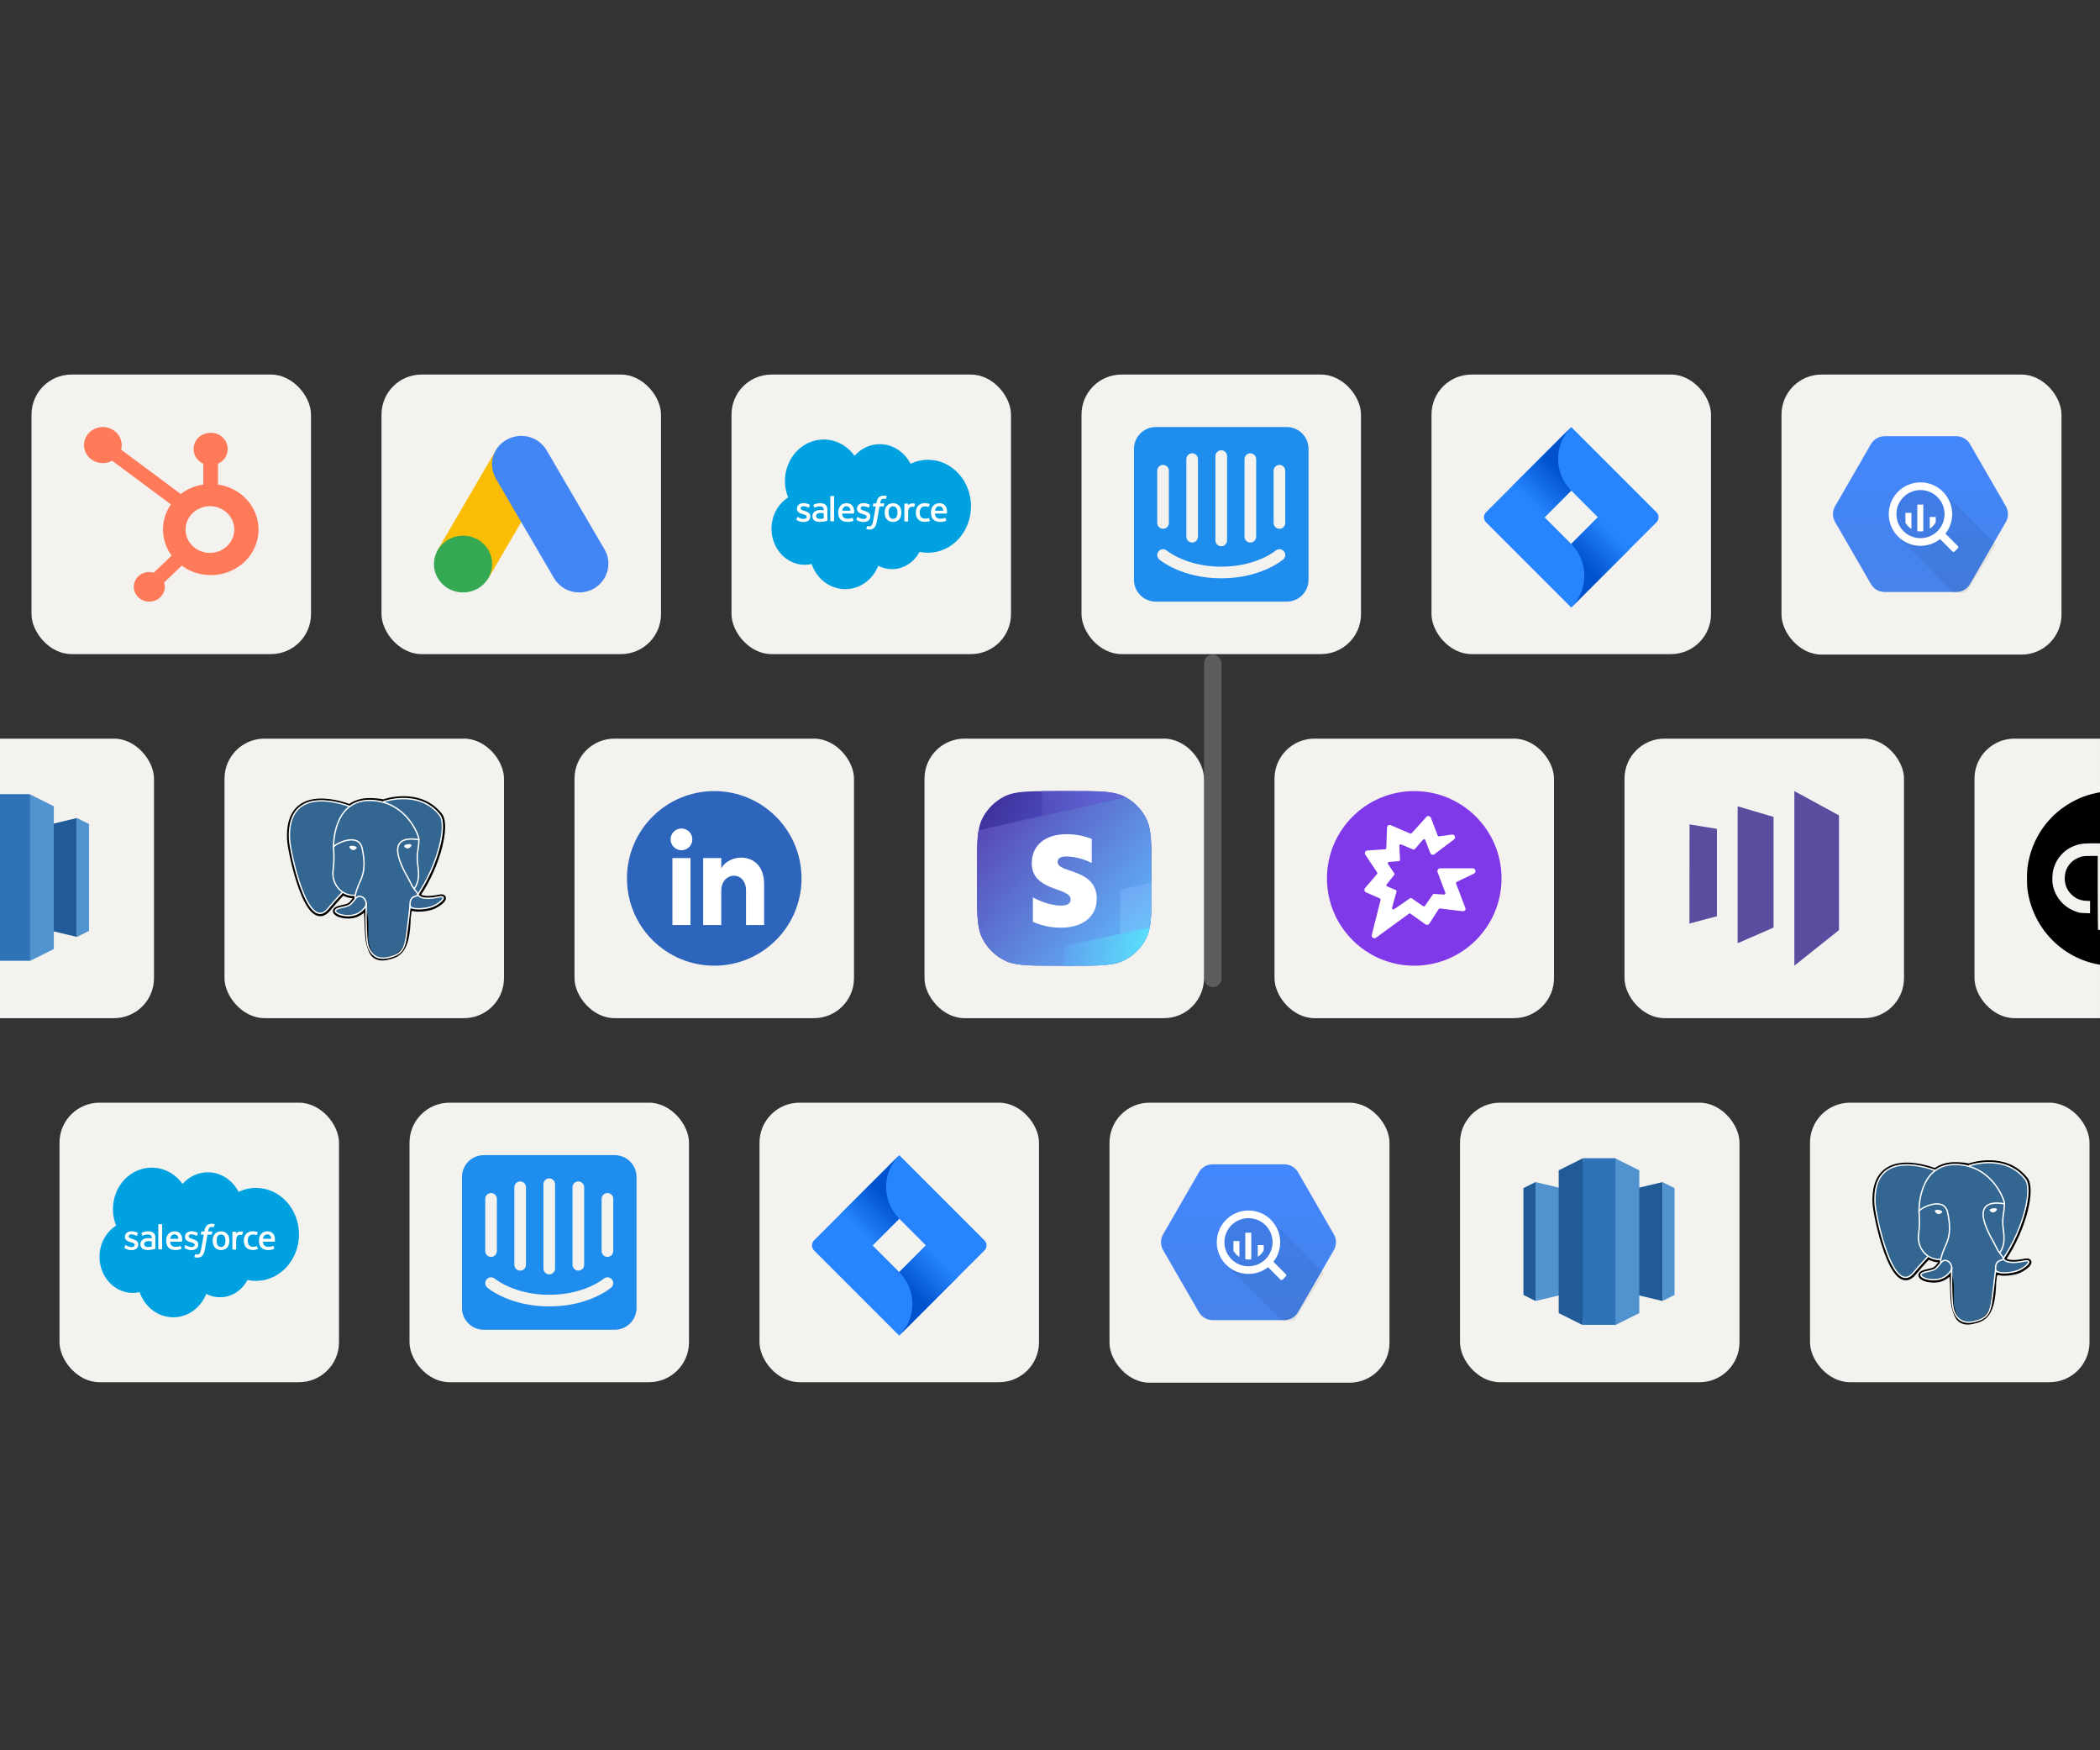 <svg width="600" height="500" viewBox="0 0 600 500" fill="none" xmlns="http://www.w3.org/2000/svg">
<rect x="0" y="0" width="600" height="500" fill="#333333" stroke="none"/>
<g clip-path="url(#clip0_11720_29099)">
<rect opacity="0.2" x="344" y="187" width="5" height="95" rx="2.5" fill="white"/>
<g clip-path="url(#clip1_11720_29099)">
<rect x="-35.857" y="211" width="79.857" height="79.857" rx="11.429" fill="#F3F2EF"/>
<path d="M3.857 263.333L21.992 267.651V233.683L3.857 238.001V263.333Z" fill="#205B97"/>
<path d="M21.992 233.683L25.447 235.41V265.924L21.992 267.651V233.683ZM3.857 263.333L-14.279 267.651V233.683L3.857 238.001V263.333Z" fill="#5193CE"/>
<path d="M8.463 274.56L15.372 271.106V230.324L8.463 226.87L6.351 249.516L8.463 274.56Z" fill="#5193CE"/>
<path d="M-0.75 274.56L-7.659 271.106V230.324L-0.75 226.87L1.362 249.516L-0.75 274.56Z" fill="#205B97"/>
<path d="M-0.75 226.87H8.557V274.464H-0.75V226.87Z" fill="#2E73B7"/>
<rect x="64.143" y="211" width="79.857" height="79.857" rx="11.429" fill="#F3F2EF"/>
<path d="M116.595 262.225C116.91 259.597 116.816 259.211 118.774 259.637L119.271 259.681C120.776 259.749 122.745 259.439 123.902 258.901C126.393 257.746 127.87 255.816 125.414 256.323C119.812 257.479 119.427 255.582 119.427 255.582C125.342 246.806 127.815 235.665 125.681 232.938C119.859 225.499 109.783 229.017 109.614 229.108L109.56 229.118C108.453 228.889 107.215 228.751 105.823 228.729C103.288 228.687 101.365 229.393 99.906 230.5C99.906 230.5 81.93 223.094 82.766 239.814C82.944 243.371 87.864 266.727 93.733 259.673C95.877 257.093 97.95 254.912 97.95 254.912C98.98 255.595 100.212 255.944 101.504 255.819L101.604 255.734C101.573 256.054 101.587 256.367 101.644 256.738C100.133 258.427 100.577 258.724 97.554 259.346C94.496 259.976 96.293 261.098 97.466 261.392C98.888 261.747 102.177 262.251 104.4 259.139L104.312 259.494C104.905 259.969 104.865 262.905 104.949 265.002C105.033 267.099 105.174 269.057 105.601 270.211C106.029 271.365 106.533 274.337 110.506 273.486C113.825 272.774 116.364 271.75 116.595 262.225Z" fill="black" stroke="black" stroke-width="1.5"/>
<path d="M125.414 256.323C119.812 257.479 119.427 255.582 119.427 255.582C125.342 246.805 127.814 235.664 125.681 232.937C119.859 225.499 109.782 229.017 109.614 229.108L109.56 229.118C108.453 228.888 107.214 228.752 105.822 228.729C103.287 228.687 101.364 229.393 99.905 230.5C99.905 230.5 81.929 223.094 82.765 239.814C82.943 243.371 87.863 266.727 93.732 259.673C95.877 257.093 97.949 254.912 97.949 254.912C98.979 255.596 100.211 255.944 101.503 255.819L101.603 255.734C101.572 256.054 101.586 256.368 101.643 256.738C100.132 258.427 100.576 258.724 97.553 259.346C94.495 259.977 96.292 261.099 97.465 261.392C98.887 261.747 102.177 262.251 104.399 259.139L104.311 259.494C104.903 259.969 105.319 262.581 105.249 264.948C105.18 267.316 105.133 268.941 105.6 270.211C106.067 271.481 106.532 274.337 110.505 273.486C113.825 272.774 115.545 270.931 115.785 267.856C115.954 265.669 116.339 265.992 116.363 264.038L116.671 263.112C117.027 260.149 116.728 259.193 118.773 259.637L119.27 259.681C120.776 259.749 122.746 259.439 123.902 258.901C126.392 257.746 127.869 255.816 125.414 256.323H125.414Z" fill="#336791"/>
<path d="M104.64 258.022C104.485 263.536 104.678 269.09 105.218 270.439C105.758 271.789 106.913 274.414 110.887 273.563C114.206 272.851 115.414 271.474 115.938 268.434C116.324 266.197 117.068 259.986 117.164 258.713M99.877 230.376C99.877 230.376 81.888 223.024 82.725 239.744C82.903 243.301 87.823 266.658 93.692 259.603C95.836 257.023 97.776 254.999 97.776 254.999M109.594 229.034C108.971 229.23 119.6 225.149 125.641 232.867C127.775 235.594 125.302 246.735 119.387 255.513" stroke="white" stroke-width="0.39" stroke-linecap="round" stroke-linejoin="round"/>
<path d="M119.387 255.512C119.387 255.512 119.773 257.409 125.375 256.253C127.83 255.746 126.352 257.675 123.863 258.832C121.82 259.78 117.239 260.023 117.164 258.713C116.972 255.332 119.575 256.359 119.387 255.512ZM119.387 255.512C119.217 254.749 118.053 254 117.283 252.133C116.611 250.503 108.062 238.006 119.654 239.862C120.079 239.774 116.631 228.836 105.782 228.658C94.936 228.48 95.292 241.996 95.292 241.996" stroke="white" stroke-width="0.39" stroke-linecap="round" stroke-linejoin="bevel"/>
<path d="M101.604 256.668C100.092 258.357 100.536 258.654 97.514 259.276C94.456 259.907 96.252 261.028 97.425 261.322C98.847 261.677 102.137 262.181 104.36 259.069C105.037 258.121 104.356 256.609 103.426 256.223C102.977 256.037 102.376 255.804 101.604 256.668Z" stroke="white" stroke-width="0.39" stroke-linecap="round" stroke-linejoin="round"/>
<path d="M101.505 256.64C101.353 255.647 101.832 254.465 102.345 253.082C103.115 251.008 104.894 248.933 103.471 242.353C102.411 237.449 95.297 241.332 95.293 241.997C95.288 242.662 95.614 245.367 95.174 248.518C94.599 252.629 97.79 256.106 101.464 255.75" stroke="white" stroke-width="0.39" stroke-linecap="round" stroke-linejoin="round"/>
<path d="M99.812 241.896C99.78 242.123 100.228 242.729 100.812 242.81C101.395 242.891 101.894 242.417 101.925 242.191C101.957 241.964 101.51 241.713 100.925 241.632C100.342 241.551 99.843 241.669 99.812 241.896H99.812Z" fill="white"/>
<path d="M117.567 241.434C117.599 241.661 117.152 242.267 116.568 242.348C115.984 242.429 115.485 241.956 115.454 241.729C115.423 241.502 115.87 241.251 116.454 241.17C117.037 241.089 117.536 241.207 117.567 241.434V241.434Z" fill="white"/>
<path d="M119.654 239.862C119.75 241.644 119.27 242.857 119.21 244.753C119.12 247.509 120.524 250.664 118.409 253.823" stroke="white" stroke-width="0.39" stroke-linecap="round" stroke-linejoin="round"/>
<rect x="164.143" y="211" width="79.857" height="79.857" rx="11.429" fill="#F3F2EF"/>
<circle cx="204.071" cy="250.929" r="24.938" fill="#2D64BC"/>
<path d="M192.12 264.259H197.291V245.125H192.12V264.259ZM194.705 236.679C192.982 236.679 191.603 238.058 191.603 239.782C191.603 241.505 192.982 242.884 194.705 242.884C196.429 242.884 197.808 241.505 197.808 239.782C197.808 238.058 196.429 236.679 194.705 236.679ZM206.082 248.056V245.125H200.911V264.259H206.082V254.434C206.082 248.918 213.15 248.573 213.15 254.434V264.259H218.321V252.538C218.321 243.229 208.496 243.574 206.082 248.056Z" fill="white"/>
<rect x="264.143" y="211" width="79.857" height="79.857" rx="11.429" fill="#F3F2EF"/>
<path d="M280.687 233.772C279.134 236.82 279.134 240.81 279.134 248.791V253.066C279.134 261.047 279.134 265.037 280.687 268.086C282.053 270.767 284.233 272.947 286.915 274.313C289.963 275.866 293.953 275.866 301.934 275.866H306.209C314.19 275.866 318.18 275.866 321.228 274.313C323.91 272.947 326.09 270.767 327.456 268.086C329.009 265.037 329.009 261.047 329.009 253.066V248.791C329.009 240.81 329.009 236.82 327.456 233.772C326.09 231.091 323.91 228.911 321.228 227.544C318.18 225.991 314.19 225.991 306.209 225.991H301.934C293.953 225.991 289.963 225.991 286.915 227.544C284.233 228.911 282.053 231.091 280.687 233.772Z" fill="url(#paint0_linear_11720_29099)"/>
<path d="M279.606 237.176C279.134 239.861 279.134 243.424 279.134 248.791V253.066C279.134 261.047 279.134 265.037 280.687 268.085C282.053 270.766 284.233 272.946 286.915 274.313C289.963 275.866 293.953 275.866 301.934 275.866H306.209C314.19 275.866 318.18 275.866 321.228 274.313C323.91 272.946 326.09 270.766 327.456 268.085C329.009 265.037 329.009 261.047 329.009 253.066V248.791C329.009 240.81 329.009 236.82 327.456 233.771C326.137 231.183 324.06 229.062 321.506 227.689L279.606 237.176Z" fill="url(#paint1_linear_11720_29099)"/>
<path d="M328.493 264.919C328.264 266.123 327.933 267.149 327.456 268.086C326.09 270.767 323.91 272.947 321.228 274.313C318.271 275.82 314.428 275.865 306.915 275.866H304.176V270.232L328.493 264.919Z" fill="url(#paint2_linear_11720_29099)"/>
<path d="M306.209 225.991H301.934C300.381 225.991 298.98 225.991 297.707 226.003V233.064L321.502 227.687C321.411 227.639 321.32 227.591 321.228 227.544C319.536 226.682 317.553 226.299 314.759 226.128C312.52 225.991 309.759 225.991 306.209 225.991Z" fill="url(#paint3_linear_11720_29099)"/>
<path d="M329.008 253.376C329.008 258.729 328.998 262.258 328.492 264.919L320.035 266.767V254.164L329.008 252.077V253.376Z" fill="url(#paint4_linear_11720_29099)"/>
<path fill-rule="evenodd" clip-rule="evenodd" d="M302.186 246.258C302.186 245.114 303.122 244.673 304.672 244.673C306.895 244.673 309.703 245.348 311.925 246.552V239.654C309.498 238.685 307.099 238.304 304.672 238.304C298.734 238.304 294.786 241.415 294.786 246.611C294.786 254.712 305.9 253.421 305.9 256.914C305.9 258.264 304.73 258.704 303.092 258.704C300.665 258.704 297.564 257.706 295.108 256.356V263.342C297.828 264.516 300.577 265.015 303.092 265.015C309.176 265.015 313.359 261.992 313.359 256.737C313.329 247.99 302.186 249.546 302.186 246.258Z" fill="white"/>
<rect x="364.143" y="211" width="79.857" height="79.857" rx="11.429" fill="#F3F2EF"/>
<circle cx="404.071" cy="250.929" r="24.938" fill="#8039E9"/>
<path d="M420.777 248.051H411.469C411.028 248.051 410.668 248.431 410.682 248.878C410.682 248.96 410.695 249.041 410.722 249.122L412.962 255.019C413.042 255.222 412.936 255.453 412.735 255.521C412.682 255.534 412.629 255.548 412.575 255.548L409.708 255.371C409.575 255.358 409.455 255.426 409.375 255.534L407.147 258.747C407.027 258.937 406.787 258.991 406.614 258.869C406.614 258.869 406.614 258.869 406.601 258.869L403.307 256.591C403.173 256.497 403 256.497 402.88 256.591L398.319 259.736C398.145 259.858 397.905 259.818 397.785 259.642C397.718 259.547 397.705 259.425 397.732 259.316L398.999 254.694C399.052 254.504 398.959 254.301 398.772 254.233L396.358 253.23C396.158 253.148 396.065 252.931 396.145 252.728C396.158 252.687 396.185 252.66 396.211 252.62L398.345 249.936C398.452 249.8 398.452 249.61 398.359 249.475L396.572 246.831C396.452 246.655 396.492 246.411 396.665 246.289C396.718 246.248 396.785 246.221 396.865 246.221L399.652 246.004C399.866 245.991 400.012 245.815 400.012 245.598L399.799 241.626C399.786 241.409 399.959 241.219 400.172 241.206C400.226 241.206 400.279 241.219 400.332 241.233L403.787 242.683C403.933 242.751 404.107 242.71 404.213 242.575L406.587 239.864C406.734 239.701 406.974 239.687 407.134 239.836C407.174 239.877 407.201 239.918 407.227 239.972L408.654 243.713C408.815 244.107 409.268 244.296 409.655 244.134C409.708 244.107 409.775 244.079 409.815 244.039L415.416 239.809C415.75 239.552 415.83 239.077 415.576 238.725C415.416 238.494 415.136 238.372 414.856 238.413L411.162 238.915C410.988 238.942 410.828 238.833 410.762 238.671L408.815 233.601C408.654 233.208 408.214 233.018 407.828 233.167C407.721 233.208 407.628 233.275 407.548 233.37L403.333 238.02C403.226 238.142 403.053 238.169 402.906 238.115L397.358 235.729C396.972 235.566 396.518 235.743 396.345 236.149C396.305 236.231 396.291 236.325 396.291 236.42L396.091 242.236C396.078 242.439 395.931 242.588 395.731 242.615L390.663 242.954C390.237 242.981 389.93 243.347 389.957 243.781C389.97 243.917 390.01 244.052 390.09 244.161L393.464 249.217C393.557 249.366 393.557 249.556 393.437 249.692L390.01 253.691C389.73 254.016 389.77 254.504 390.077 254.775C390.143 254.829 390.21 254.87 390.277 254.911L394.238 256.646C394.411 256.713 394.504 256.917 394.451 257.093L391.944 267.057C391.837 267.477 392.09 267.897 392.491 268.005C392.717 268.06 392.944 268.019 393.131 267.883L402.56 261.011C402.693 260.916 402.866 260.916 403 261.011L407.294 264.074C407.641 264.318 408.121 264.237 408.361 263.885L408.374 263.871L411.055 259.682C411.135 259.56 411.282 259.492 411.428 259.52L417.843 260.306C418.364 260.387 418.884 259.94 418.697 259.452L416.03 252.416C415.95 252.213 416.056 251.982 416.256 251.901L421.138 249.556C421.858 249.19 421.604 248.051 420.777 248.051Z" fill="white"/>
<rect x="464.143" y="211" width="79.857" height="79.857" rx="11.429" fill="#F3F2EF"/>
<path d="M525.42 232.921L512.673 225.991V275.866L525.42 265.713V232.921ZM506.734 233.366V264.973L496.469 269.458V230.331L506.734 233.366ZM482.733 235.513L482.696 263.826L490.552 261.75V236.773L482.733 235.513Z" fill="#5C4C9F"/>
<rect x="564.143" y="211" width="79.857" height="79.857" rx="11.429" fill="#F3F2EF"/>
<path d="M601.387 275.785C589.869 274.537 580.751 265.543 579.263 253.961C579.091 252.62 579.091 249.268 579.263 247.926C580.351 239.457 585.405 232.34 593.012 228.563C599.047 225.568 606.34 225.165 612.634 227.48C620.662 230.434 626.612 237.269 628.473 245.677C629.152 248.739 629.152 253.149 628.473 256.211C626.812 263.715 621.897 270.006 615.106 273.325C612.691 274.505 610.731 275.136 608.08 275.588C606.542 275.849 602.959 275.955 601.387 275.785ZM602.923 253.303V240.959L599.577 240.917C595.742 240.876 594.6 240.976 593.128 241.465C589.903 242.534 587.524 245.095 586.674 248.411C586.329 249.758 586.279 251.773 586.56 253.046C587.32 256.487 589.784 259.246 593.136 260.409C594.147 260.758 594.396 260.799 595.709 260.843L597.163 260.889V259.135V257.382L596.038 257.327C594.25 257.24 592.992 256.684 591.73 255.419C590.205 253.89 589.601 251.692 590.083 249.421C590.469 247.598 591.73 246.008 593.432 245.198C594.684 244.602 595.197 244.515 597.443 244.515H599.357V255.03C599.357 260.813 599.391 265.58 599.433 265.621C599.475 265.663 600.277 265.683 601.216 265.667L602.923 265.625V253.281L602.923 253.303ZM613.292 260.756C616.715 260.202 619.703 257.889 620.934 254.841C621.503 253.433 621.661 252.583 621.67 250.889C621.677 249.561 621.638 249.145 621.43 248.373C620.64 245.441 618.719 243.119 616.022 241.838C614.712 241.217 613.841 241.007 612.275 240.936L610.873 240.873L610.903 242.672L610.933 244.471L612.195 244.538C613.553 244.608 614.078 244.754 614.983 245.309C616.322 246.13 617.325 247.317 617.819 248.667C618.138 249.538 618.214 251.555 617.965 252.545C617.519 254.321 616.349 255.773 614.712 256.584C613.519 257.175 612.512 257.355 610.357 257.359L608.684 257.364V246.775V236.187H606.874H605.063V248.531V260.875L608.821 260.874C610.924 260.874 612.893 260.823 613.292 260.756Z" fill="black"/>
</g>
<g clip-path="url(#clip2_11720_29099)">
<rect x="9" y="107" width="79.857" height="79.857" rx="11.429" fill="#F3F2EF"/>
<path d="M62.286 138.413V132.474C63.108 132.107 63.804 131.525 64.293 130.795C64.781 130.065 65.043 129.218 65.047 128.352V128.215C65.047 125.689 62.903 123.642 60.259 123.642H60.116C57.472 123.642 55.328 125.689 55.328 128.215V128.352C55.332 129.218 55.594 130.065 56.083 130.795C56.571 131.525 57.267 132.107 58.089 132.474V138.413C55.727 138.759 53.503 139.694 51.642 141.125L34.589 128.437C34.71 128.018 34.773 127.587 34.781 127.154C34.783 126.135 34.468 125.138 33.877 124.289C33.286 123.441 32.444 122.779 31.459 122.387C30.474 121.995 29.389 121.891 28.342 122.089C27.295 122.286 26.333 122.775 25.577 123.495C24.822 124.214 24.306 125.132 24.096 126.131C23.887 127.131 23.992 128.167 24.399 129.109C24.806 130.052 25.496 130.857 26.383 131.425C27.269 131.992 28.312 132.296 29.379 132.297C30.312 132.293 31.229 132.055 32.036 131.607L48.828 144.088C45.741 148.543 45.823 154.349 49.036 158.722L43.929 163.602C43.516 163.476 43.086 163.409 42.652 163.403C40.206 163.405 38.225 165.3 38.225 167.636C38.226 169.972 40.209 171.866 42.654 171.867C45.1 171.867 47.084 169.974 47.086 167.638C47.081 167.224 47.01 166.813 46.878 166.419L51.931 161.591C56.445 164.911 62.646 165.197 67.474 162.308C72.302 159.419 74.739 153.966 73.582 148.637C72.425 143.308 67.919 139.23 62.286 138.413ZM60.192 157.947C59.259 157.971 58.33 157.816 57.46 157.491C56.59 157.167 55.797 156.679 55.128 156.057C54.459 155.435 53.927 154.691 53.564 153.869C53.201 153.047 53.014 152.165 53.014 151.273C53.014 150.381 53.201 149.498 53.564 148.676C53.927 147.854 54.459 147.111 55.128 146.488C55.797 145.866 56.59 145.379 57.46 145.054C58.33 144.729 59.259 144.574 60.192 144.598C63.954 144.724 66.936 147.672 66.938 151.268C66.939 154.863 63.961 157.814 60.199 157.944" fill="#FF7A59"/>
<rect x="109" y="107" width="79.857" height="79.857" rx="11.429" fill="#F3F2EF"/>
<path d="M125.138 156.944L141.697 128.596C143.8 129.834 154.406 135.704 156.119 136.82L139.561 165.17C137.75 167.562 122.844 160.574 125.138 156.942V156.944Z" fill="#FBBC04"/>
<path d="M172.714 156.943L156.155 128.596C153.84 124.744 148.854 123.344 144.759 125.619C140.665 127.895 139.418 132.796 141.733 136.821L158.291 165.17C160.606 169.021 165.592 170.421 169.687 168.145C173.603 165.87 175.028 160.795 172.714 156.946V156.943Z" fill="#4285F4"/>
<path d="M132.303 169.241C136.894 169.241 140.615 165.612 140.615 161.136C140.615 156.659 136.894 153.03 132.303 153.03C127.712 153.03 123.991 156.659 123.991 161.136C123.991 165.612 127.712 169.241 132.303 169.241Z" fill="#34A853"/>
<rect x="209" y="107" width="79.857" height="79.857" rx="11.429" fill="#F3F2EF"/>
<path fill-rule="evenodd" clip-rule="evenodd" d="M244.146 130.209C245.985 128.158 248.544 126.888 251.372 126.888C255.142 126.888 258.41 129.132 260.169 132.475C261.731 131.727 263.423 131.341 265.133 131.342C271.92 131.342 277.428 137.288 277.428 144.626C277.428 151.963 271.92 157.909 265.133 157.909C264.304 157.909 263.495 157.82 262.704 157.651C261.164 160.59 258.221 162.587 254.87 162.587C253.506 162.59 252.159 162.259 250.932 161.618C249.372 165.545 245.738 168.304 241.507 168.304C237.087 168.304 233.338 165.32 231.893 161.124C231.25 161.27 230.594 161.343 229.936 161.342C224.679 161.342 220.427 156.72 220.427 151.043C220.427 147.229 222.342 143.908 225.182 142.113C224.579 140.626 224.269 139.022 224.271 137.401C224.271 130.849 229.235 125.554 235.351 125.554C238.933 125.554 242.137 127.382 244.148 130.221" fill="#00A1E0"/>
<path d="M252.964 141.621C253.076 141.64 253.187 141.666 253.295 141.698C253.319 141.707 253.384 141.738 253.357 141.812L253.101 142.503C253.079 142.555 253.065 142.586 252.955 142.554C252.928 142.546 252.888 142.534 252.784 142.513C252.708 142.497 252.609 142.485 252.508 142.485C252.386 142.484 252.265 142.501 252.148 142.536C252.042 142.57 251.946 142.629 251.867 142.707C251.784 142.79 251.685 142.91 251.632 143.058C251.525 143.361 251.475 143.68 251.46 143.774C251.457 143.788 251.456 143.797 251.455 143.8H252.527C252.617 143.799 252.646 143.84 252.637 143.906L252.512 144.589C252.493 144.688 252.399 144.685 252.399 144.685H251.295L250.539 148.876C250.46 149.309 250.361 149.681 250.244 149.981C250.127 150.283 250.004 150.505 249.809 150.716C249.628 150.912 249.424 151.057 249.189 151.14C248.956 151.223 248.674 151.265 248.366 151.265C248.218 151.265 248.061 151.263 247.874 151.219C247.74 151.188 247.667 151.166 247.568 151.132C247.526 151.117 247.493 151.066 247.516 151.001C247.54 150.935 247.737 150.402 247.765 150.332C247.799 150.247 247.886 150.279 247.886 150.279L247.891 150.281C247.948 150.305 247.989 150.322 248.067 150.337C248.147 150.353 248.255 150.366 248.336 150.366C248.482 150.366 248.615 150.348 248.731 150.31C248.871 150.264 248.952 150.185 249.038 150.078C249.126 149.967 249.198 149.814 249.272 149.61C249.346 149.404 249.414 149.131 249.473 148.8L250.224 144.685H249.483C249.394 144.685 249.365 144.645 249.374 144.579L249.499 143.895C249.519 143.796 249.612 143.8 249.612 143.8H250.373L250.414 143.577C250.528 142.917 250.755 142.415 251.088 142.086C251.424 141.754 251.902 141.586 252.508 141.586C252.661 141.584 252.813 141.596 252.964 141.621Z" fill="#FFFFFE"/>
<path d="M238.217 148.908C238.273 148.908 238.313 148.864 238.313 148.809V141.791C238.313 141.737 238.273 141.692 238.217 141.692H237.327C237.271 141.692 237.231 141.737 237.231 141.791V148.809C237.231 148.864 237.271 148.908 237.327 148.908H238.217Z" fill="#FFFFFE"/>
<path d="M227.58 148.511C227.563 148.495 227.535 148.468 227.565 148.391L227.564 148.389L227.795 147.749C227.831 147.639 227.915 147.676 227.949 147.696C227.974 147.712 227.997 147.727 228.021 147.742C228.056 147.765 228.093 147.789 228.142 147.817C228.824 148.247 229.453 148.25 229.651 148.25C230.158 148.25 230.475 147.98 230.475 147.618V147.599C230.475 147.205 229.988 147.055 229.426 146.883L229.302 146.844C228.53 146.624 227.703 146.306 227.703 145.331V145.311C227.703 144.386 228.452 143.739 229.524 143.739L229.641 143.739C230.271 143.739 230.879 143.921 231.32 144.189C231.36 144.212 231.399 144.259 231.377 144.32C231.356 144.379 231.16 144.901 231.138 144.961C231.096 145.07 230.983 144.997 230.983 144.997C230.599 144.785 229.998 144.618 229.495 144.618C229.041 144.618 228.748 144.859 228.748 145.185V145.205C228.748 145.586 229.249 145.749 229.83 145.937L229.931 145.97C230.699 146.21 231.522 146.547 231.522 147.473V147.492C231.522 148.493 230.794 149.114 229.622 149.114C229.047 149.114 228.498 149.024 227.914 148.717C227.889 148.702 227.863 148.688 227.838 148.673C227.754 148.626 227.671 148.579 227.589 148.52C227.587 148.517 227.584 148.514 227.58 148.511Z" fill="#FFFFFE"/>
<path d="M244.725 148.509C244.708 148.493 244.68 148.467 244.709 148.389L244.707 148.387L244.938 147.747C244.971 147.642 245.07 147.681 245.091 147.694C245.106 147.703 245.119 147.712 245.132 147.721C245.178 147.75 245.221 147.778 245.285 147.815C245.965 148.245 246.596 148.249 246.794 148.249C247.301 148.249 247.618 147.979 247.618 147.617V147.597C247.618 147.203 247.134 147.053 246.569 146.881L246.445 146.842C245.673 146.623 244.846 146.305 244.846 145.329V145.309C244.846 144.384 245.595 143.737 246.667 143.737L246.785 143.737C247.414 143.737 248.023 143.919 248.463 144.187C248.503 144.211 248.543 144.257 248.52 144.318C248.501 144.377 248.305 144.9 248.283 144.959C248.241 145.068 248.128 144.995 248.128 144.995C247.742 144.783 247.143 144.616 246.64 144.616C246.186 144.616 245.893 144.857 245.893 145.183V145.203C245.893 145.584 246.394 145.748 246.976 145.936L247.076 145.968C247.846 146.209 248.667 146.546 248.667 147.471V147.491C248.667 148.491 247.939 149.113 246.768 149.113C246.193 149.113 245.643 149.023 245.059 148.715C245.034 148.7 245.008 148.686 244.982 148.671C244.899 148.624 244.816 148.578 244.734 148.518C244.732 148.516 244.729 148.513 244.725 148.509Z" fill="#FFFFFE"/>
<path fill-rule="evenodd" clip-rule="evenodd" d="M256.95 144.534C257.149 144.773 257.299 145.057 257.395 145.382H257.393C257.488 145.704 257.537 146.058 257.537 146.43C257.537 146.805 257.488 147.157 257.393 147.479C257.296 147.803 257.147 148.088 256.948 148.327C256.748 148.565 256.495 148.756 256.197 148.892C255.899 149.027 255.546 149.097 255.149 149.097C254.753 149.097 254.4 149.027 254.1 148.892C253.802 148.756 253.548 148.565 253.349 148.327C253.149 148.088 253 147.803 252.904 147.479C252.808 147.157 252.76 146.805 252.76 146.43C252.76 146.056 252.808 145.704 252.904 145.382C253 145.057 253.15 144.773 253.349 144.534C253.548 144.295 253.802 144.104 254.1 143.965C254.4 143.826 254.751 143.755 255.149 143.755C255.548 143.755 255.901 143.825 256.199 143.965C256.499 144.103 256.75 144.295 256.95 144.534ZM256.104 147.755C256.311 147.439 256.417 146.993 256.417 146.428V146.43C256.417 145.865 256.312 145.421 256.104 145.11C255.899 144.801 255.588 144.651 255.151 144.651C254.715 144.651 254.406 144.8 254.203 145.11C253.998 145.421 253.894 145.865 253.894 146.43C253.894 146.995 253.998 147.443 254.203 147.757C254.406 148.068 254.717 148.22 255.151 148.22C255.586 148.22 255.898 148.067 256.104 147.755Z" fill="#FFFFFE"/>
<path d="M265.306 148.002C265.306 148.002 265.398 147.966 265.43 148.061H265.431L265.673 148.722C265.703 148.804 265.633 148.838 265.633 148.838C265.263 148.984 264.749 149.085 264.248 149.085C263.4 149.085 262.749 148.842 262.317 148.361C261.885 147.882 261.666 147.227 261.666 146.419C261.666 146.044 261.72 145.69 261.826 145.368C261.933 145.043 262.092 144.759 262.302 144.52C262.512 144.282 262.776 144.09 263.089 143.951C263.402 143.812 263.767 143.742 264.178 143.742C264.455 143.742 264.701 143.758 264.913 143.791C265.14 143.825 265.439 143.906 265.566 143.955C265.589 143.964 265.653 143.996 265.627 144.07C265.565 144.244 265.516 144.378 265.464 144.518C265.439 144.587 265.413 144.658 265.385 144.736C265.349 144.836 265.272 144.803 265.272 144.803C264.949 144.702 264.64 144.655 264.237 144.655C263.755 144.655 263.389 144.819 263.152 145.133C262.912 145.451 262.778 145.865 262.777 146.418C262.775 147.025 262.926 147.473 263.196 147.751C263.465 148.029 263.843 148.17 264.315 148.17C264.506 148.17 264.687 148.157 264.85 148.131C265.012 148.106 265.163 148.056 265.306 148.002Z" fill="#FFFFFE"/>
<path fill-rule="evenodd" clip-rule="evenodd" d="M270.012 144.421C270.147 144.565 270.353 144.881 270.436 145.193L270.441 145.194C270.64 145.892 270.555 146.501 270.541 146.602C270.54 146.609 270.54 146.613 270.54 146.615C270.531 146.7 270.443 146.701 270.443 146.701L267.128 146.698C267.146 147.201 267.268 147.555 267.512 147.797C267.751 148.035 268.131 148.186 268.645 148.187C269.362 148.189 269.705 148.057 269.939 147.967C269.962 147.958 269.984 147.95 270.005 147.942C270.005 147.942 270.096 147.909 270.129 147.999L270.345 148.604C270.389 148.706 270.354 148.742 270.317 148.762C270.112 148.877 269.608 149.09 268.651 149.093C268.187 149.094 267.782 149.027 267.449 148.899C267.113 148.769 266.834 148.585 266.615 148.348C266.397 148.114 266.235 147.831 266.135 147.509C266.035 147.189 265.985 146.835 265.985 146.454C265.985 146.081 266.034 145.726 266.13 145.401C266.227 145.073 266.378 144.786 266.579 144.543C266.781 144.3 267.037 144.106 267.341 143.963C267.645 143.821 268.021 143.752 268.434 143.752C268.76 143.751 269.083 143.817 269.383 143.944C269.591 144.032 269.798 144.193 270.012 144.421ZM267.142 145.884C267.142 145.884 267.142 145.884 267.142 145.884V145.884ZM267.142 145.884H269.502C269.48 145.581 269.421 145.309 269.284 145.105C269.079 144.796 268.791 144.626 268.357 144.626C267.922 144.626 267.613 144.796 267.41 145.105C267.275 145.308 267.188 145.57 267.142 145.884Z" fill="#FFFFFE"/>
<path fill-rule="evenodd" clip-rule="evenodd" d="M243.507 144.421C243.642 144.565 243.848 144.881 243.931 145.193L243.933 145.194C244.133 145.892 244.048 146.501 244.034 146.602C244.033 146.609 244.033 146.613 244.032 146.615C244.023 146.7 243.936 146.701 243.936 146.701L240.62 146.698C240.639 147.201 240.761 147.555 241.004 147.797C241.244 148.035 241.626 148.186 242.138 148.187C242.855 148.189 243.198 148.057 243.432 147.967C243.455 147.958 243.477 147.95 243.498 147.942C243.498 147.942 243.589 147.909 243.622 147.999L243.839 148.604C243.882 148.706 243.847 148.742 243.811 148.762C243.605 148.877 243.101 149.09 242.144 149.093C241.678 149.094 241.276 149.027 240.942 148.899C240.606 148.769 240.327 148.585 240.109 148.348C239.893 148.114 239.731 147.831 239.63 147.509C239.53 147.189 239.48 146.835 239.48 146.454C239.48 146.081 239.528 145.726 239.625 145.401C239.721 145.073 239.873 144.786 240.074 144.543C240.275 144.3 240.531 144.106 240.836 143.963C241.14 143.821 241.516 143.752 241.929 143.752C242.255 143.751 242.578 143.817 242.878 143.944C243.085 144.032 243.293 144.193 243.507 144.421ZM240.636 145.884C240.636 145.884 240.636 145.884 240.636 145.884V145.884ZM240.905 145.105C240.77 145.308 240.683 145.57 240.636 145.884H242.997C242.975 145.581 242.915 145.309 242.779 145.105C242.573 144.796 242.286 144.626 241.851 144.626C241.417 144.626 241.108 144.796 240.905 145.105Z" fill="#FFFFFE"/>
<path fill-rule="evenodd" clip-rule="evenodd" d="M234.282 145.702C234.49 145.702 234.664 145.707 234.798 145.717L234.801 145.724C234.801 145.724 235.064 145.748 235.347 145.789V145.649C235.347 145.21 235.255 145.001 235.074 144.862C234.889 144.721 234.612 144.649 234.256 144.649C234.256 144.649 233.45 144.638 232.814 144.984C232.784 145.001 232.759 145.011 232.759 145.011C232.759 145.011 232.68 145.039 232.651 144.957L232.416 144.329C232.38 144.238 232.446 144.198 232.446 144.198C232.744 143.965 233.465 143.826 233.465 143.826C233.705 143.778 234.106 143.744 234.353 143.744C235.014 143.744 235.524 143.897 235.873 144.201C236.222 144.504 236.399 144.996 236.399 145.657L236.401 148.671C236.401 148.671 236.407 148.759 236.326 148.779C236.326 148.779 236.203 148.813 236.093 148.838C235.816 148.898 235.538 148.952 235.26 149C234.932 149.055 234.594 149.083 234.254 149.083C233.931 149.083 233.637 149.053 233.377 148.994C233.115 148.935 232.887 148.837 232.703 148.703C232.518 148.569 232.37 148.392 232.271 148.186C232.17 147.979 232.119 147.726 232.119 147.433C232.119 147.144 232.179 146.888 232.297 146.671C232.413 146.455 232.577 146.269 232.777 146.126C232.976 145.983 233.209 145.876 233.468 145.806C233.724 145.737 233.998 145.702 234.282 145.702ZM233.289 147.844C233.332 147.911 233.35 147.937 233.48 148.04L233.482 148.041C233.48 148.04 233.778 148.274 234.452 148.234C234.926 148.205 235.346 148.115 235.346 148.115L235.345 146.614C235.048 146.569 234.748 146.543 234.447 146.538C233.771 146.53 233.484 146.777 233.486 146.777C233.286 146.917 233.19 147.126 233.19 147.415C233.19 147.599 233.223 147.743 233.289 147.844Z" fill="#FFFFFE"/>
<path d="M261.458 143.98C261.457 143.992 261.455 144.004 261.45 144.015L261.452 144.001C261.421 144.091 261.259 144.543 261.203 144.694C261.181 144.751 261.145 144.79 261.082 144.783C261.082 144.783 260.892 144.739 260.719 144.739C260.568 144.739 260.418 144.76 260.274 144.801C260.12 144.849 259.979 144.933 259.864 145.046C259.744 145.163 259.647 145.327 259.575 145.532C259.502 145.739 259.466 146.068 259.466 146.398V148.868C259.466 148.895 259.455 148.92 259.436 148.939C259.417 148.958 259.392 148.968 259.365 148.968H258.496C258.47 148.968 258.444 148.958 258.425 148.939C258.407 148.92 258.396 148.895 258.396 148.868V143.949C258.396 143.894 258.436 143.85 258.491 143.85H259.339C259.394 143.85 259.434 143.894 259.434 143.949L259.434 144.351C259.56 144.18 259.787 144.031 259.992 143.939C260.2 143.846 260.431 143.776 260.846 143.802C261.063 143.815 261.344 143.875 261.4 143.896C261.412 143.9 261.422 143.907 261.431 143.915C261.439 143.924 261.446 143.934 261.451 143.945C261.455 143.956 261.458 143.968 261.458 143.98Z" fill="#FFFFFE"/>
<rect x="309" y="107" width="79.857" height="79.857" rx="11.429" fill="#F3F2EF"/>
<path d="M367.216 149.412C367.211 149.85 367.034 150.268 366.723 150.576C366.412 150.884 365.991 151.057 365.554 151.057C365.116 151.057 364.696 150.884 364.384 150.576C364.073 150.268 363.896 149.85 363.891 149.412V134.46C363.896 134.022 364.073 133.604 364.384 133.296C364.696 132.988 365.116 132.815 365.554 132.815C365.991 132.815 366.412 132.988 366.723 133.296C367.034 133.604 367.211 134.022 367.216 134.46V149.412ZM366.636 159.818C366.379 160.038 360.22 165.206 348.929 165.206C337.637 165.206 331.479 160.038 331.222 159.818C330.887 159.531 330.68 159.123 330.646 158.683C330.612 158.244 330.754 157.809 331.041 157.474C331.328 157.14 331.735 156.933 332.174 156.898C332.612 156.864 333.047 157.005 333.382 157.29C333.479 157.372 338.979 161.881 348.929 161.881C359.004 161.881 364.418 157.34 364.471 157.294C365.167 156.696 366.219 156.777 366.816 157.474C367.103 157.809 367.245 158.244 367.211 158.684C367.178 159.123 366.971 159.531 366.636 159.818ZM330.641 134.46C330.646 134.022 330.823 133.604 331.134 133.296C331.446 132.988 331.866 132.815 332.304 132.815C332.741 132.815 333.162 132.988 333.473 133.296C333.784 133.604 333.961 134.022 333.966 134.46V149.412C333.961 149.85 333.784 150.268 333.473 150.576C333.162 150.884 332.741 151.057 332.304 151.057C331.866 151.057 331.446 150.884 331.134 150.576C330.823 150.268 330.646 149.85 330.641 149.412V134.46ZM338.954 131.135C338.96 130.698 339.139 130.282 339.45 129.976C339.761 129.669 340.18 129.498 340.616 129.498C341.053 129.498 341.472 129.669 341.783 129.976C342.094 130.282 342.272 130.698 342.279 131.135V153.345C342.272 153.782 342.094 154.198 341.783 154.504C341.472 154.811 341.053 154.982 340.616 154.982C340.18 154.982 339.761 154.811 339.45 154.504C339.139 154.198 338.96 153.782 338.954 153.345V131.135ZM347.266 130.294C347.266 130.075 347.309 129.859 347.393 129.657C347.476 129.456 347.599 129.272 347.753 129.118C347.907 128.964 348.091 128.841 348.292 128.758C348.494 128.674 348.71 128.631 348.929 128.631C349.147 128.631 349.363 128.674 349.565 128.758C349.767 128.841 349.95 128.964 350.104 129.118C350.259 129.272 350.381 129.456 350.465 129.657C350.548 129.859 350.591 130.075 350.591 130.294V154.4C350.586 154.838 350.409 155.256 350.098 155.564C349.787 155.872 349.367 156.044 348.929 156.044C348.491 156.044 348.071 155.872 347.759 155.564C347.448 155.256 347.271 154.838 347.266 154.4V130.294ZM355.579 131.135C355.585 130.698 355.763 130.282 356.075 129.976C356.386 129.669 356.805 129.498 357.241 129.498C357.678 129.498 358.097 129.669 358.408 129.976C358.719 130.282 358.897 130.698 358.904 131.135V153.345C358.897 153.782 358.719 154.198 358.408 154.504C358.097 154.811 357.678 154.982 357.241 154.982C356.805 154.982 356.386 154.811 356.075 154.504C355.763 154.198 355.585 153.782 355.579 153.345V131.135ZM367.632 121.991H330.225C326.782 121.991 323.991 124.782 323.991 128.226V165.632C323.991 169.075 326.782 171.866 330.225 171.866H367.632C371.075 171.866 373.866 169.075 373.866 165.632V128.226C373.866 124.782 371.075 121.991 367.632 121.991Z" fill="#1F8DED"/>
<rect x="409" y="107" width="79.857" height="79.857" rx="11.429" fill="#F3F2EF"/>
<path d="M473.262 146.328L451.075 124.141L448.926 121.991L432.224 138.693L424.587 146.328C424.205 146.711 423.991 147.23 423.991 147.771C423.991 148.312 424.205 148.831 424.587 149.214L439.845 164.472L448.926 173.551L465.625 156.849L465.885 156.591L473.262 149.226C473.453 149.036 473.605 148.81 473.708 148.561C473.812 148.313 473.865 148.046 473.865 147.777C473.865 147.507 473.812 147.241 473.708 146.992C473.605 146.743 473.453 146.517 473.262 146.328ZM448.926 155.394L441.302 147.771L448.926 140.147L456.547 147.771L448.926 155.394Z" fill="#2684FF"/>
<path d="M448.927 140.147C446.53 137.75 445.178 134.501 445.168 131.111C445.157 127.721 446.489 124.464 448.872 122.053L432.191 138.727L441.269 147.805L448.927 140.147Z" fill="url(#paint5_linear_11720_29099)"/>
<path d="M456.568 147.75L448.926 155.394C451.333 157.801 452.685 161.066 452.685 164.47C452.685 167.874 451.333 171.139 448.926 173.546L465.653 156.828L456.568 147.75Z" fill="url(#paint6_linear_11720_29099)"/>
<rect x="509" y="107" width="80" height="80" rx="11.429" fill="#F3F2EF"/>
<path d="M534.564 166.871L524.311 149.11C523.916 148.427 523.709 147.652 523.709 146.864C523.709 146.075 523.916 145.301 524.311 144.618L534.564 126.857C534.959 126.174 535.526 125.607 536.209 125.213C536.892 124.819 537.666 124.611 538.455 124.611H558.963C559.751 124.611 560.526 124.819 561.209 125.213C561.892 125.607 562.459 126.175 562.853 126.857L573.107 144.618C573.501 145.301 573.709 146.075 573.709 146.864C573.709 147.653 573.501 148.427 573.107 149.11L562.853 166.871C562.459 167.553 561.892 168.12 561.209 168.515C560.526 168.909 559.751 169.116 558.963 169.116H538.455C537.666 169.116 536.892 168.909 536.209 168.515C535.526 168.12 534.959 167.554 534.564 166.871Z" fill="url(#paint7_linear_11720_29099)"/>
<path opacity="0.07" d="M570.283 155.645L555.203 140.565L548.709 138.827L542.876 140.995L540.623 146.864L542.434 153.399L558.426 169.39L561.819 169.24L570.283 155.645Z" fill="black"/>
<path d="M548.709 137.803C543.705 137.803 539.648 141.859 539.648 146.864C539.648 151.868 543.705 155.924 548.709 155.924C553.713 155.924 557.769 151.868 557.769 146.864C557.769 141.859 553.712 137.803 548.709 137.803ZM548.709 153.738C544.912 153.738 541.834 150.66 541.834 146.863C541.834 143.066 544.912 139.989 548.709 139.989C552.506 139.989 555.584 143.067 555.584 146.864C555.584 150.661 552.506 153.738 548.709 153.738Z" fill="white"/>
<path d="M544.408 146.514V149.33C544.825 150.046 545.413 150.646 546.119 151.078V146.514H544.408ZM547.801 144.14V151.722C548.092 151.776 548.389 151.808 548.695 151.808C548.974 151.808 549.246 151.779 549.513 151.734V144.14H547.801ZM551.352 147.684V151.029C552.069 150.572 552.659 149.94 553.064 149.193V147.685L551.352 147.684ZM555.229 152.445L554.29 153.384C554.211 153.464 554.166 153.572 554.166 153.684C554.166 153.797 554.211 153.905 554.29 153.985L557.851 157.544C557.93 157.623 558.038 157.668 558.151 157.668C558.263 157.668 558.371 157.623 558.451 157.544L559.39 156.606C559.469 156.526 559.513 156.418 559.513 156.306C559.513 156.193 559.469 156.085 559.39 156.006L555.829 152.445C555.749 152.366 555.641 152.321 555.529 152.321C555.416 152.321 555.309 152.366 555.229 152.445Z" fill="white"/>
</g>
<g clip-path="url(#clip3_11720_29099)">
<rect x="17" y="315" width="79.857" height="79.857" rx="11.429" fill="#F3F2EF"/>
<path fill-rule="evenodd" clip-rule="evenodd" d="M52.146 338.209C53.985 336.158 56.544 334.888 59.372 334.888C63.142 334.888 66.41 337.132 68.169 340.475C69.731 339.727 71.422 339.341 73.133 339.342C79.919 339.342 85.428 345.288 85.428 352.626C85.428 359.963 79.919 365.909 73.133 365.909C72.304 365.909 71.495 365.82 70.704 365.651C69.164 368.59 66.221 370.587 62.87 370.587C61.505 370.59 60.159 370.259 58.932 369.618C57.372 373.545 53.738 376.304 49.507 376.304C45.087 376.304 41.338 373.32 39.893 369.124C39.249 369.27 38.594 369.343 37.937 369.342C32.679 369.342 28.427 364.72 28.427 359.043C28.427 355.229 30.342 351.908 33.182 350.113C32.579 348.626 32.269 347.022 32.271 345.401C32.271 338.849 37.235 333.554 43.351 333.554C46.932 333.554 50.137 335.382 52.148 338.221" fill="#00A1E0"/>
<path d="M60.964 349.621C61.076 349.64 61.187 349.666 61.295 349.698C61.319 349.707 61.383 349.738 61.357 349.812L61.101 350.503C61.079 350.555 61.065 350.586 60.955 350.554C60.928 350.546 60.888 350.534 60.784 350.513C60.708 350.497 60.609 350.485 60.508 350.485C60.386 350.484 60.265 350.501 60.148 350.536C60.042 350.57 59.946 350.629 59.867 350.707C59.784 350.79 59.685 350.91 59.632 351.058C59.525 351.361 59.474 351.68 59.46 351.774C59.457 351.788 59.456 351.797 59.455 351.8H60.527C60.617 351.799 60.646 351.84 60.637 351.906L60.512 352.589C60.492 352.688 60.399 352.685 60.399 352.685H59.295L58.539 356.876C58.46 357.309 58.361 357.681 58.245 357.981C58.127 358.283 58.004 358.505 57.809 358.716C57.628 358.912 57.424 359.057 57.189 359.14C56.956 359.223 56.674 359.265 56.366 359.265C56.218 359.265 56.061 359.263 55.874 359.219C55.74 359.188 55.667 359.166 55.568 359.132C55.526 359.117 55.493 359.066 55.516 359.001C55.54 358.935 55.737 358.402 55.765 358.332C55.799 358.247 55.886 358.279 55.886 358.279L55.891 358.281C55.948 358.305 55.989 358.322 56.067 358.337C56.147 358.353 56.255 358.366 56.336 358.366C56.482 358.366 56.615 358.348 56.731 358.31C56.871 358.264 56.952 358.185 57.038 358.078C57.126 357.967 57.198 357.814 57.272 357.61C57.346 357.404 57.414 357.131 57.472 356.8L58.224 352.685H57.483C57.394 352.685 57.365 352.645 57.374 352.579L57.499 351.895C57.519 351.796 57.612 351.8 57.612 351.8H58.373L58.414 351.577C58.528 350.917 58.755 350.415 59.088 350.086C59.424 349.754 59.902 349.586 60.508 349.586C60.661 349.584 60.813 349.596 60.964 349.621Z" fill="#FFFFFE"/>
<path d="M46.217 356.908C46.273 356.908 46.313 356.864 46.313 356.809V349.791C46.313 349.737 46.273 349.692 46.217 349.692H45.327C45.271 349.692 45.231 349.737 45.231 349.791V356.809C45.231 356.864 45.271 356.908 45.327 356.908H46.217Z" fill="#FFFFFE"/>
<path d="M35.58 356.511C35.563 356.495 35.535 356.468 35.565 356.391L35.564 356.389L35.795 355.749C35.831 355.639 35.915 355.676 35.949 355.696C35.974 355.712 35.998 355.727 36.021 355.742C36.056 355.765 36.093 355.789 36.142 355.817C36.824 356.247 37.453 356.25 37.651 356.25C38.158 356.25 38.475 355.98 38.475 355.618V355.599C38.475 355.205 37.989 355.055 37.426 354.883L37.302 354.844C36.529 354.624 35.703 354.306 35.703 353.331V353.311C35.703 352.386 36.452 351.739 37.524 351.739L37.641 351.739C38.271 351.739 38.879 351.921 39.32 352.189C39.36 352.212 39.399 352.259 39.377 352.32C39.356 352.379 39.16 352.901 39.138 352.961C39.096 353.07 38.983 352.997 38.983 352.997C38.599 352.785 37.998 352.618 37.495 352.618C37.041 352.618 36.748 352.859 36.748 353.185V353.205C36.748 353.586 37.249 353.749 37.831 353.937L37.931 353.97C38.699 354.21 39.522 354.547 39.522 355.473V355.492C39.522 356.493 38.794 357.114 37.623 357.114C37.047 357.114 36.498 357.024 35.914 356.717C35.889 356.702 35.863 356.688 35.838 356.673C35.754 356.626 35.671 356.579 35.589 356.52C35.587 356.517 35.584 356.514 35.58 356.511Z" fill="#FFFFFE"/>
<path d="M52.725 356.509C52.708 356.493 52.679 356.467 52.709 356.389L52.707 356.387L52.938 355.747C52.971 355.642 53.07 355.681 53.091 355.694C53.106 355.703 53.119 355.712 53.132 355.721C53.178 355.75 53.221 355.778 53.285 355.815C53.965 356.245 54.596 356.249 54.794 356.249C55.301 356.249 55.618 355.979 55.618 355.617V355.597C55.618 355.203 55.134 355.053 54.569 354.881L54.445 354.842C53.673 354.623 52.846 354.305 52.846 353.329V353.309C52.846 352.384 53.595 351.737 54.667 351.737L54.785 351.737C55.414 351.737 56.023 351.919 56.464 352.187C56.503 352.211 56.543 352.257 56.52 352.318C56.501 352.377 56.305 352.9 56.283 352.959C56.241 353.068 56.128 352.995 56.128 352.995C55.742 352.783 55.143 352.616 54.64 352.616C54.187 352.616 53.893 352.857 53.893 353.183V353.203C53.893 353.584 54.394 353.748 54.976 353.936L55.076 353.968C55.846 354.209 56.667 354.546 56.667 355.471V355.491C56.667 356.491 55.939 357.113 54.768 357.113C54.193 357.113 53.643 357.023 53.059 356.715C53.034 356.7 53.008 356.686 52.982 356.671C52.899 356.624 52.816 356.578 52.734 356.518C52.732 356.516 52.729 356.513 52.725 356.509Z" fill="#FFFFFE"/>
<path fill-rule="evenodd" clip-rule="evenodd" d="M64.95 352.534C65.149 352.773 65.299 353.057 65.395 353.382H65.393C65.488 353.704 65.537 354.058 65.537 354.43C65.537 354.805 65.488 355.157 65.393 355.479C65.296 355.803 65.147 356.088 64.948 356.327C64.749 356.565 64.495 356.756 64.197 356.892C63.899 357.027 63.546 357.097 63.149 357.097C62.753 357.097 62.4 357.027 62.1 356.892C61.802 356.756 61.548 356.565 61.349 356.327C61.149 356.088 61 355.803 60.904 355.479C60.808 355.157 60.76 354.805 60.76 354.43C60.76 354.056 60.808 353.704 60.904 353.382C61 353.057 61.15 352.773 61.349 352.534C61.548 352.295 61.802 352.104 62.1 351.965C62.4 351.826 62.751 351.755 63.149 351.755C63.548 351.755 63.901 351.825 64.199 351.965C64.499 352.103 64.75 352.295 64.95 352.534ZM64.104 355.755C64.311 355.439 64.417 354.993 64.417 354.428V354.43C64.417 353.865 64.312 353.421 64.104 353.11C63.899 352.801 63.588 352.651 63.151 352.651C62.715 352.651 62.406 352.8 62.203 353.11C61.998 353.421 61.894 353.865 61.894 354.43C61.894 354.995 61.998 355.443 62.203 355.757C62.407 356.068 62.717 356.22 63.151 356.22C63.586 356.22 63.898 356.067 64.104 355.755Z" fill="#FFFFFE"/>
<path d="M73.305 356.002C73.305 356.002 73.398 355.966 73.43 356.061H73.431L73.673 356.722C73.703 356.804 73.633 356.838 73.633 356.838C73.263 356.984 72.749 357.085 72.248 357.085C71.4 357.085 70.749 356.842 70.317 356.361C69.885 355.882 69.666 355.227 69.666 354.419C69.666 354.044 69.72 353.69 69.826 353.368C69.933 353.043 70.092 352.759 70.302 352.52C70.512 352.282 70.776 352.09 71.089 351.951C71.402 351.812 71.767 351.742 72.178 351.742C72.455 351.742 72.701 351.758 72.913 351.791C73.139 351.825 73.439 351.906 73.566 351.955C73.589 351.964 73.653 351.996 73.627 352.07C73.565 352.244 73.516 352.378 73.464 352.518C73.439 352.587 73.413 352.658 73.385 352.736C73.349 352.836 73.272 352.803 73.272 352.803C72.949 352.702 72.64 352.655 72.237 352.655C71.755 352.655 71.389 352.819 71.152 353.133C70.912 353.451 70.778 353.865 70.777 354.418C70.775 355.025 70.926 355.473 71.196 355.751C71.465 356.029 71.843 356.17 72.315 356.17C72.506 356.17 72.687 356.157 72.85 356.131C73.012 356.106 73.163 356.056 73.305 356.002Z" fill="#FFFFFE"/>
<path fill-rule="evenodd" clip-rule="evenodd" d="M78.012 352.421C78.147 352.565 78.353 352.881 78.436 353.193L78.441 353.194C78.64 353.892 78.555 354.501 78.541 354.602C78.54 354.609 78.54 354.613 78.54 354.615C78.531 354.7 78.443 354.701 78.443 354.701L75.127 354.698C75.146 355.201 75.268 355.555 75.512 355.797C75.751 356.035 76.131 356.186 76.645 356.187C77.362 356.189 77.705 356.057 77.939 355.967C77.962 355.958 77.984 355.95 78.005 355.942C78.005 355.942 78.096 355.909 78.129 355.999L78.346 356.604C78.389 356.706 78.354 356.742 78.317 356.762C78.112 356.877 77.608 357.09 76.651 357.093C76.187 357.094 75.782 357.027 75.449 356.899C75.113 356.769 74.834 356.585 74.615 356.348C74.397 356.114 74.235 355.831 74.135 355.509C74.035 355.189 73.985 354.835 73.985 354.454C73.985 354.081 74.034 353.726 74.13 353.401C74.227 353.073 74.378 352.786 74.579 352.543C74.781 352.3 75.037 352.106 75.341 351.963C75.645 351.821 76.021 351.752 76.434 351.752C76.76 351.751 77.083 351.817 77.383 351.944C77.591 352.032 77.798 352.193 78.012 352.421ZM75.142 353.884C75.141 353.884 75.142 353.884 75.142 353.884V353.884ZM75.142 353.884H77.502C77.48 353.581 77.421 353.309 77.284 353.105C77.079 352.796 76.791 352.626 76.357 352.626C75.922 352.626 75.613 352.796 75.41 353.105C75.275 353.308 75.188 353.57 75.142 353.884Z" fill="#FFFFFE"/>
<path fill-rule="evenodd" clip-rule="evenodd" d="M51.507 352.421C51.642 352.565 51.848 352.881 51.931 353.193L51.933 353.194C52.133 353.892 52.048 354.501 52.034 354.602C52.033 354.609 52.033 354.613 52.032 354.615C52.023 354.7 51.936 354.701 51.936 354.701L48.62 354.698C48.639 355.201 48.761 355.555 49.004 355.797C49.244 356.035 49.626 356.186 50.138 356.187C50.855 356.189 51.198 356.057 51.432 355.967C51.455 355.958 51.477 355.95 51.498 355.942C51.498 355.942 51.589 355.909 51.622 355.999L51.839 356.604C51.882 356.706 51.847 356.742 51.811 356.762C51.605 356.877 51.101 357.09 50.144 357.093C49.678 357.094 49.276 357.027 48.942 356.899C48.606 356.769 48.327 356.585 48.109 356.348C47.893 356.114 47.731 355.831 47.63 355.509C47.53 355.189 47.48 354.835 47.48 354.454C47.48 354.081 47.529 353.726 47.625 353.401C47.721 353.073 47.873 352.786 48.074 352.543C48.275 352.3 48.531 352.106 48.836 351.963C49.14 351.821 49.516 351.752 49.929 351.752C50.255 351.751 50.578 351.817 50.878 351.944C51.085 352.032 51.293 352.193 51.507 352.421ZM48.636 353.884C48.636 353.884 48.636 353.884 48.636 353.884V353.884ZM48.905 353.105C48.77 353.308 48.683 353.57 48.636 353.884H50.997C50.975 353.581 50.915 353.309 50.779 353.105C50.573 352.796 50.286 352.626 49.851 352.626C49.417 352.626 49.108 352.796 48.905 353.105Z" fill="#FFFFFE"/>
<path fill-rule="evenodd" clip-rule="evenodd" d="M42.282 353.702C42.49 353.702 42.664 353.707 42.798 353.717L42.801 353.724C42.801 353.724 43.063 353.748 43.347 353.789V353.649C43.347 353.21 43.255 353.001 43.074 352.862C42.889 352.721 42.612 352.649 42.256 352.649C42.256 352.649 41.45 352.638 40.814 352.984C40.784 353.001 40.76 353.011 40.76 353.011C40.76 353.011 40.68 353.039 40.651 352.957L40.416 352.329C40.38 352.238 40.446 352.198 40.446 352.198C40.743 351.965 41.465 351.826 41.465 351.826C41.705 351.778 42.105 351.744 42.353 351.744C43.014 351.744 43.524 351.897 43.873 352.201C44.222 352.504 44.399 352.996 44.399 353.657L44.401 356.671C44.401 356.671 44.407 356.759 44.326 356.779C44.326 356.779 44.203 356.813 44.093 356.838C43.816 356.898 43.538 356.952 43.26 357C42.932 357.055 42.594 357.083 42.254 357.083C41.931 357.083 41.637 357.053 41.377 356.994C41.115 356.935 40.888 356.837 40.703 356.703C40.518 356.569 40.37 356.392 40.271 356.186C40.17 355.979 40.119 355.726 40.119 355.433C40.119 355.144 40.179 354.888 40.297 354.671C40.413 354.455 40.577 354.269 40.777 354.126C40.977 353.983 41.209 353.876 41.468 353.806C41.724 353.737 41.998 353.702 42.282 353.702ZM41.289 355.844C41.332 355.911 41.35 355.937 41.48 356.04L41.482 356.041C41.48 356.04 41.778 356.274 42.452 356.234C42.926 356.205 43.346 356.115 43.346 356.115L43.345 354.614C43.048 354.569 42.748 354.543 42.447 354.538C41.771 354.53 41.484 354.777 41.486 354.777C41.286 354.917 41.19 355.126 41.19 355.415C41.19 355.599 41.224 355.743 41.289 355.844Z" fill="#FFFFFE"/>
<path d="M69.457 351.98C69.457 351.992 69.455 352.004 69.45 352.015L69.452 352.001C69.421 352.091 69.259 352.543 69.203 352.694C69.181 352.751 69.145 352.79 69.082 352.783C69.082 352.783 68.892 352.739 68.719 352.739C68.568 352.739 68.418 352.76 68.274 352.801C68.12 352.849 67.979 352.933 67.865 353.046C67.744 353.163 67.647 353.327 67.575 353.532C67.502 353.739 67.466 354.068 67.466 354.398V356.868C67.466 356.895 67.455 356.92 67.436 356.939C67.417 356.958 67.392 356.968 67.365 356.968H66.496C66.47 356.968 66.444 356.958 66.425 356.939C66.407 356.92 66.396 356.895 66.396 356.868V351.949C66.396 351.894 66.436 351.85 66.491 351.85H67.339C67.394 351.85 67.434 351.894 67.434 351.949L67.434 352.351C67.56 352.18 67.787 352.031 67.992 351.939C68.2 351.846 68.431 351.776 68.846 351.802C69.063 351.815 69.344 351.875 69.4 351.896C69.412 351.9 69.422 351.907 69.43 351.915C69.439 351.924 69.446 351.934 69.451 351.945C69.455 351.956 69.458 351.968 69.457 351.98Z" fill="#FFFFFE"/>
<rect x="117" y="315" width="79.857" height="79.857" rx="11.429" fill="#F3F2EF"/>
<path d="M175.216 357.412C175.211 357.85 175.034 358.268 174.723 358.576C174.412 358.884 173.991 359.057 173.554 359.057C173.116 359.057 172.696 358.884 172.384 358.576C172.073 358.268 171.896 357.85 171.891 357.412V342.46C171.896 342.022 172.073 341.604 172.384 341.296C172.696 340.988 173.116 340.815 173.554 340.815C173.991 340.815 174.412 340.988 174.723 341.296C175.034 341.604 175.211 342.022 175.216 342.46V357.412ZM174.636 367.818C174.379 368.038 168.22 373.206 156.929 373.206C145.637 373.206 139.479 368.038 139.222 367.818C138.887 367.531 138.68 367.123 138.646 366.683C138.612 366.244 138.754 365.809 139.041 365.474C139.328 365.14 139.735 364.933 140.174 364.898C140.612 364.864 141.047 365.005 141.382 365.29C141.479 365.372 146.979 369.881 156.929 369.881C167.004 369.881 172.418 365.34 172.471 365.294C173.167 364.696 174.219 364.777 174.816 365.474C175.103 365.809 175.245 366.244 175.211 366.684C175.178 367.123 174.971 367.531 174.636 367.818ZM138.641 342.46C138.646 342.022 138.823 341.604 139.134 341.296C139.446 340.988 139.866 340.815 140.304 340.815C140.741 340.815 141.162 340.988 141.473 341.296C141.784 341.604 141.961 342.022 141.966 342.46V357.412C141.961 357.85 141.784 358.268 141.473 358.576C141.162 358.884 140.741 359.057 140.304 359.057C139.866 359.057 139.446 358.884 139.134 358.576C138.823 358.268 138.646 357.85 138.641 357.412V342.46ZM146.954 339.135C146.96 338.698 147.139 338.282 147.45 337.976C147.761 337.669 148.18 337.498 148.616 337.498C149.053 337.498 149.472 337.669 149.783 337.976C150.094 338.282 150.272 338.698 150.279 339.135V361.345C150.272 361.782 150.094 362.198 149.783 362.504C149.472 362.811 149.053 362.982 148.616 362.982C148.18 362.982 147.761 362.811 147.45 362.504C147.139 362.198 146.96 361.782 146.954 361.345V339.135ZM155.266 338.294C155.266 338.075 155.309 337.859 155.393 337.657C155.476 337.456 155.599 337.272 155.753 337.118C155.907 336.964 156.091 336.841 156.292 336.758C156.494 336.674 156.71 336.631 156.929 336.631C157.147 336.631 157.363 336.674 157.565 336.758C157.767 336.841 157.95 336.964 158.104 337.118C158.259 337.272 158.381 337.456 158.465 337.657C158.548 337.859 158.591 338.075 158.591 338.294V362.4C158.586 362.838 158.409 363.256 158.098 363.564C157.787 363.872 157.367 364.044 156.929 364.044C156.491 364.044 156.071 363.872 155.759 363.564C155.448 363.256 155.271 362.838 155.266 362.4V338.294ZM163.579 339.135C163.585 338.698 163.763 338.282 164.075 337.976C164.386 337.669 164.805 337.498 165.241 337.498C165.678 337.498 166.097 337.669 166.408 337.976C166.719 338.282 166.897 338.698 166.904 339.135V361.345C166.897 361.782 166.719 362.198 166.408 362.504C166.097 362.811 165.678 362.982 165.241 362.982C164.805 362.982 164.386 362.811 164.075 362.504C163.763 362.198 163.585 361.782 163.579 361.345V339.135ZM175.632 329.991H138.225C134.782 329.991 131.991 332.782 131.991 336.226V373.632C131.991 377.075 134.782 379.866 138.225 379.866H175.632C179.075 379.866 181.866 377.075 181.866 373.632V336.226C181.866 332.782 179.075 329.991 175.632 329.991Z" fill="#1F8DED"/>
<rect x="217" y="315" width="79.857" height="79.857" rx="11.429" fill="#F3F2EF"/>
<path d="M281.262 354.328L259.075 332.141L256.926 329.991L240.224 346.693L232.587 354.328C232.205 354.711 231.991 355.23 231.991 355.771C231.991 356.312 232.205 356.831 232.587 357.214L247.845 372.472L256.926 381.551L273.625 364.849L273.885 364.591L281.262 357.226C281.453 357.036 281.605 356.81 281.708 356.561C281.812 356.313 281.865 356.046 281.865 355.777C281.865 355.507 281.812 355.241 281.708 354.992C281.605 354.743 281.453 354.517 281.262 354.328ZM256.926 363.394L249.302 355.771L256.926 348.147L264.547 355.771L256.926 363.394Z" fill="#2684FF"/>
<path d="M256.927 348.147C254.53 345.75 253.178 342.501 253.168 339.111C253.157 335.721 254.489 332.464 256.872 330.053L240.191 346.727L249.269 355.805L256.927 348.147Z" fill="url(#paint8_linear_11720_29099)"/>
<path d="M264.568 355.75L256.926 363.394C259.333 365.801 260.685 369.066 260.685 372.47C260.685 375.874 259.333 379.139 256.926 381.546L273.653 364.828L264.568 355.75Z" fill="url(#paint9_linear_11720_29099)"/>
<rect x="317" y="315" width="80" height="80" rx="11.429" fill="#F3F2EF"/>
<path d="M342.565 374.871L332.311 357.11C331.916 356.427 331.709 355.652 331.709 354.864C331.709 354.075 331.916 353.301 332.311 352.618L342.565 334.857C342.959 334.174 343.526 333.607 344.209 333.213C344.892 332.819 345.667 332.611 346.455 332.611H366.963C367.751 332.611 368.526 332.819 369.209 333.213C369.892 333.607 370.459 334.175 370.853 334.857L381.107 352.618C381.501 353.301 381.709 354.075 381.709 354.864C381.709 355.653 381.501 356.427 381.107 357.11L370.853 374.871C370.459 375.553 369.892 376.12 369.209 376.515C368.526 376.909 367.751 377.116 366.963 377.116H346.455C345.667 377.116 344.892 376.909 344.209 376.515C343.526 376.12 342.959 375.554 342.565 374.871Z" fill="url(#paint10_linear_11720_29099)"/>
<path opacity="0.07" d="M378.283 363.645L363.203 348.565L356.709 346.827L350.876 348.995L348.623 354.864L350.435 361.399L366.426 377.39L369.819 377.24L378.283 363.645Z" fill="black"/>
<path d="M356.709 345.803C351.705 345.803 347.649 349.859 347.649 354.864C347.649 359.868 351.705 363.924 356.709 363.924C361.713 363.924 365.769 359.868 365.769 354.864C365.769 349.859 361.713 345.803 356.709 345.803ZM356.709 361.738C352.912 361.738 349.834 358.66 349.834 354.863C349.834 351.066 352.912 347.989 356.709 347.989C360.506 347.989 363.584 351.067 363.584 354.864C363.584 358.661 360.506 361.738 356.709 361.738Z" fill="white"/>
<path d="M352.408 354.514V357.33C352.825 358.046 353.413 358.646 354.119 359.078V354.514H352.408ZM355.801 352.14V359.722C356.092 359.776 356.39 359.808 356.696 359.808C356.974 359.808 357.246 359.779 357.513 359.734V352.14H355.801ZM359.352 355.684V359.029C360.07 358.572 360.659 357.94 361.064 357.193V355.685L359.352 355.684ZM363.229 360.445L362.29 361.384C362.211 361.464 362.166 361.572 362.166 361.684C362.166 361.797 362.211 361.905 362.29 361.985L365.851 365.544C365.931 365.623 366.039 365.668 366.151 365.668C366.264 365.668 366.372 365.623 366.451 365.544L367.39 364.606C367.469 364.526 367.513 364.418 367.513 364.306C367.513 364.193 367.469 364.085 367.39 364.006L363.829 360.445C363.749 360.366 363.642 360.321 363.529 360.321C363.417 360.321 363.309 360.366 363.229 360.445Z" fill="white"/>
<rect x="417.143" y="315" width="79.857" height="79.857" rx="11.429" fill="#F3F2EF"/>
<path d="M456.857 367.333L474.992 371.651V337.683L456.857 342.001V367.333Z" fill="#205B97"/>
<path d="M474.992 337.683L478.446 339.41V369.924L474.992 371.651V337.683ZM456.857 367.333L438.721 371.651V337.683L456.857 342.001V367.333Z" fill="#5193CE"/>
<path d="M438.721 337.683L435.267 339.41V369.924L438.721 371.651V337.683Z" fill="#205B97"/>
<path d="M461.463 378.56L468.372 375.106V334.324L461.463 330.87L459.351 353.516L461.463 378.56Z" fill="#5193CE"/>
<path d="M452.25 378.56L445.341 375.106V334.324L452.25 330.87L454.362 353.516L452.25 378.56Z" fill="#205B97"/>
<path d="M452.25 330.87H461.557V378.464H452.25V330.87Z" fill="#2E73B7"/>
<rect x="517.143" y="315" width="79.857" height="79.857" rx="11.429" fill="#F3F2EF"/>
<path d="M569.595 366.225C569.91 363.597 569.816 363.211 571.774 363.637L572.271 363.681C573.776 363.749 575.745 363.439 576.902 362.901C579.393 361.746 580.87 359.816 578.414 360.323C572.812 361.479 572.427 359.582 572.427 359.582C578.342 350.806 580.815 339.665 578.681 336.938C572.859 329.499 562.783 333.017 562.614 333.108L562.56 333.118C561.453 332.889 560.215 332.751 558.823 332.729C556.288 332.687 554.365 333.393 552.906 334.5C552.906 334.5 534.93 327.094 535.766 343.814C535.944 347.371 540.864 370.727 546.733 363.673C548.877 361.093 550.95 358.912 550.95 358.912C551.98 359.595 553.212 359.944 554.504 359.819L554.604 359.734C554.573 360.054 554.587 360.367 554.644 360.738C553.133 362.427 553.577 362.724 550.554 363.346C547.496 363.976 549.293 365.098 550.466 365.392C551.888 365.747 555.177 366.251 557.4 363.139L557.312 363.494C557.905 363.969 557.865 366.905 557.949 369.002C558.033 371.099 558.174 373.057 558.601 374.211C559.029 375.365 559.533 378.337 563.506 377.486C566.825 376.774 569.364 375.75 569.595 366.225Z" fill="black" stroke="black" stroke-width="1.5"/>
<path d="M578.414 360.323C572.812 361.479 572.426 359.582 572.426 359.582C578.341 350.805 580.814 339.664 578.68 336.937C572.859 329.499 562.782 333.017 562.614 333.108L562.56 333.118C561.453 332.888 560.214 332.752 558.822 332.729C556.287 332.687 554.364 333.393 552.905 334.5C552.905 334.5 534.929 327.094 535.765 343.814C535.942 347.371 540.863 370.727 546.731 363.673C548.876 361.093 550.949 358.912 550.949 358.912C551.978 359.596 553.211 359.944 554.503 359.819L554.603 359.734C554.572 360.054 554.586 360.368 554.643 360.738C553.131 362.427 553.576 362.724 550.553 363.346C547.495 363.977 549.292 365.099 550.465 365.392C551.887 365.747 555.176 366.251 557.399 363.139L557.311 363.494C557.903 363.969 558.319 366.581 558.249 368.948C558.18 371.316 558.133 372.941 558.6 374.211C559.066 375.481 559.532 378.337 563.505 377.486C566.825 376.774 568.545 374.931 568.784 371.856C568.954 369.669 569.338 369.992 569.363 368.038L569.671 367.112C570.027 364.149 569.727 363.193 571.773 363.637L572.27 363.681C573.775 363.749 575.746 363.439 576.902 362.901C579.392 361.746 580.869 359.816 578.414 360.323H578.414Z" fill="#336791"/>
<path d="M557.64 362.022C557.485 367.536 557.678 373.09 558.218 374.439C558.758 375.789 559.913 378.414 563.887 377.563C567.206 376.851 568.414 375.474 568.938 372.434C569.324 370.197 570.068 363.986 570.164 362.713M552.877 334.376C552.877 334.376 534.888 327.024 535.725 343.744C535.902 347.301 540.823 370.658 546.692 363.603C548.836 361.023 550.776 358.999 550.776 358.999M562.594 333.034C561.971 333.23 572.6 329.149 578.641 336.867C580.775 339.594 578.302 350.735 572.387 359.513" stroke="white" stroke-width="0.39" stroke-linecap="round" stroke-linejoin="round"/>
<path d="M572.387 359.512C572.387 359.512 572.773 361.409 578.375 360.253C580.83 359.746 579.352 361.675 576.863 362.832C574.82 363.78 570.239 364.023 570.164 362.713C569.972 359.332 572.575 360.359 572.387 359.512ZM572.387 359.512C572.217 358.749 571.053 358 570.283 356.133C569.611 354.503 561.062 342.006 572.654 343.862C573.078 343.774 569.631 332.836 558.782 332.658C547.936 332.48 548.292 345.996 548.292 345.996" stroke="white" stroke-width="0.39" stroke-linecap="round" stroke-linejoin="bevel"/>
<path d="M554.604 360.668C553.092 362.357 553.536 362.654 550.514 363.276C547.456 363.907 549.252 365.028 550.425 365.322C551.847 365.677 555.137 366.181 557.36 363.069C558.037 362.121 557.356 360.609 556.426 360.223C555.977 360.037 555.376 359.804 554.604 360.668Z" stroke="white" stroke-width="0.39" stroke-linecap="round" stroke-linejoin="round"/>
<path d="M554.505 360.64C554.353 359.647 554.832 358.465 555.345 357.082C556.115 355.008 557.894 352.933 556.471 346.353C555.411 341.449 548.297 345.332 548.293 345.997C548.288 346.662 548.614 349.367 548.174 352.518C547.599 356.629 550.79 360.106 554.464 359.75" stroke="white" stroke-width="0.39" stroke-linecap="round" stroke-linejoin="round"/>
<path d="M552.812 345.896C552.78 346.123 553.228 346.729 553.812 346.81C554.395 346.891 554.893 346.417 554.925 346.191C554.957 345.964 554.509 345.713 553.925 345.632C553.342 345.551 552.843 345.669 552.812 345.896H552.812Z" fill="white"/>
<path d="M570.567 345.434C570.599 345.661 570.152 346.267 569.568 346.348C568.984 346.429 568.485 345.956 568.453 345.729C568.423 345.502 568.87 345.251 569.453 345.17C570.037 345.089 570.536 345.207 570.567 345.434V345.434Z" fill="white"/>
<path d="M572.654 343.862C572.75 345.644 572.27 346.857 572.21 348.753C572.12 351.509 573.524 354.664 571.409 357.823" stroke="white" stroke-width="0.39" stroke-linecap="round" stroke-linejoin="round"/>
</g>
</g>
<defs>
<linearGradient id="paint0_linear_11720_29099" x1="279.134" y1="225.991" x2="295.515" y2="237.573" gradientUnits="userSpaceOnUse">
<stop stop-color="#392993"/>
<stop offset="1" stop-color="#4B47B9"/>
</linearGradient>
<linearGradient id="paint1_linear_11720_29099" x1="281.012" y1="237.702" x2="317.175" y2="267.531" gradientUnits="userSpaceOnUse">
<stop stop-color="#594BB9"/>
<stop offset="1" stop-color="#60A8F2"/>
</linearGradient>
<linearGradient id="paint2_linear_11720_29099" x1="304.176" y1="270.441" x2="329.009" y2="275.866" gradientUnits="userSpaceOnUse">
<stop stop-color="#61A2EF"/>
<stop offset="1" stop-color="#58E6FD"/>
</linearGradient>
<linearGradient id="paint3_linear_11720_29099" x1="297.707" y1="229.539" x2="329.009" y2="225.991" gradientUnits="userSpaceOnUse">
<stop stop-color="#534EBE"/>
<stop offset="1" stop-color="#6875E2"/>
</linearGradient>
<linearGradient id="paint4_linear_11720_29099" x1="320.035" y1="254.268" x2="329.008" y2="265.015" gradientUnits="userSpaceOnUse">
<stop stop-color="#71A5F3"/>
<stop offset="1" stop-color="#6CC3FA"/>
</linearGradient>
<linearGradient id="paint5_linear_11720_29099" x1="447.562" y1="132.434" x2="436.917" y2="143.077" gradientUnits="userSpaceOnUse">
<stop offset="0.18" stop-color="#0052CC"/>
<stop offset="1" stop-color="#2684FF"/>
</linearGradient>
<linearGradient id="paint6_linear_11720_29099" x1="450.381" y1="163.015" x2="461.006" y2="152.393" gradientUnits="userSpaceOnUse">
<stop offset="0.18" stop-color="#0052CC"/>
<stop offset="1" stop-color="#2684FF"/>
</linearGradient>
<linearGradient id="paint7_linear_11720_29099" x1="548.709" y1="124.612" x2="548.709" y2="169.047" gradientUnits="userSpaceOnUse">
<stop stop-color="#4387FD"/>
<stop offset="1" stop-color="#4683EA"/>
</linearGradient>
<linearGradient id="paint8_linear_11720_29099" x1="255.562" y1="340.434" x2="244.917" y2="351.077" gradientUnits="userSpaceOnUse">
<stop offset="0.18" stop-color="#0052CC"/>
<stop offset="1" stop-color="#2684FF"/>
</linearGradient>
<linearGradient id="paint9_linear_11720_29099" x1="258.381" y1="371.015" x2="269.006" y2="360.393" gradientUnits="userSpaceOnUse">
<stop offset="0.18" stop-color="#0052CC"/>
<stop offset="1" stop-color="#2684FF"/>
</linearGradient>
<linearGradient id="paint10_linear_11720_29099" x1="356.709" y1="332.612" x2="356.709" y2="377.047" gradientUnits="userSpaceOnUse">
<stop stop-color="#4387FD"/>
<stop offset="1" stop-color="#4683EA"/>
</linearGradient>
<clipPath id="clip0_11720_29099">
<rect width="600" height="500" rx="20" fill="white"/>
</clipPath>
<clipPath id="clip1_11720_29099">
<rect width="1280" height="80" fill="white" transform="translate(-636 211)"/>
</clipPath>
<clipPath id="clip2_11720_29099">
<rect width="1280" height="80" fill="white" transform="translate(9 107)"/>
</clipPath>
<clipPath id="clip3_11720_29099">
<rect width="1280" height="80" fill="white" transform="translate(-183 315)"/>
</clipPath>
</defs>
</svg>
